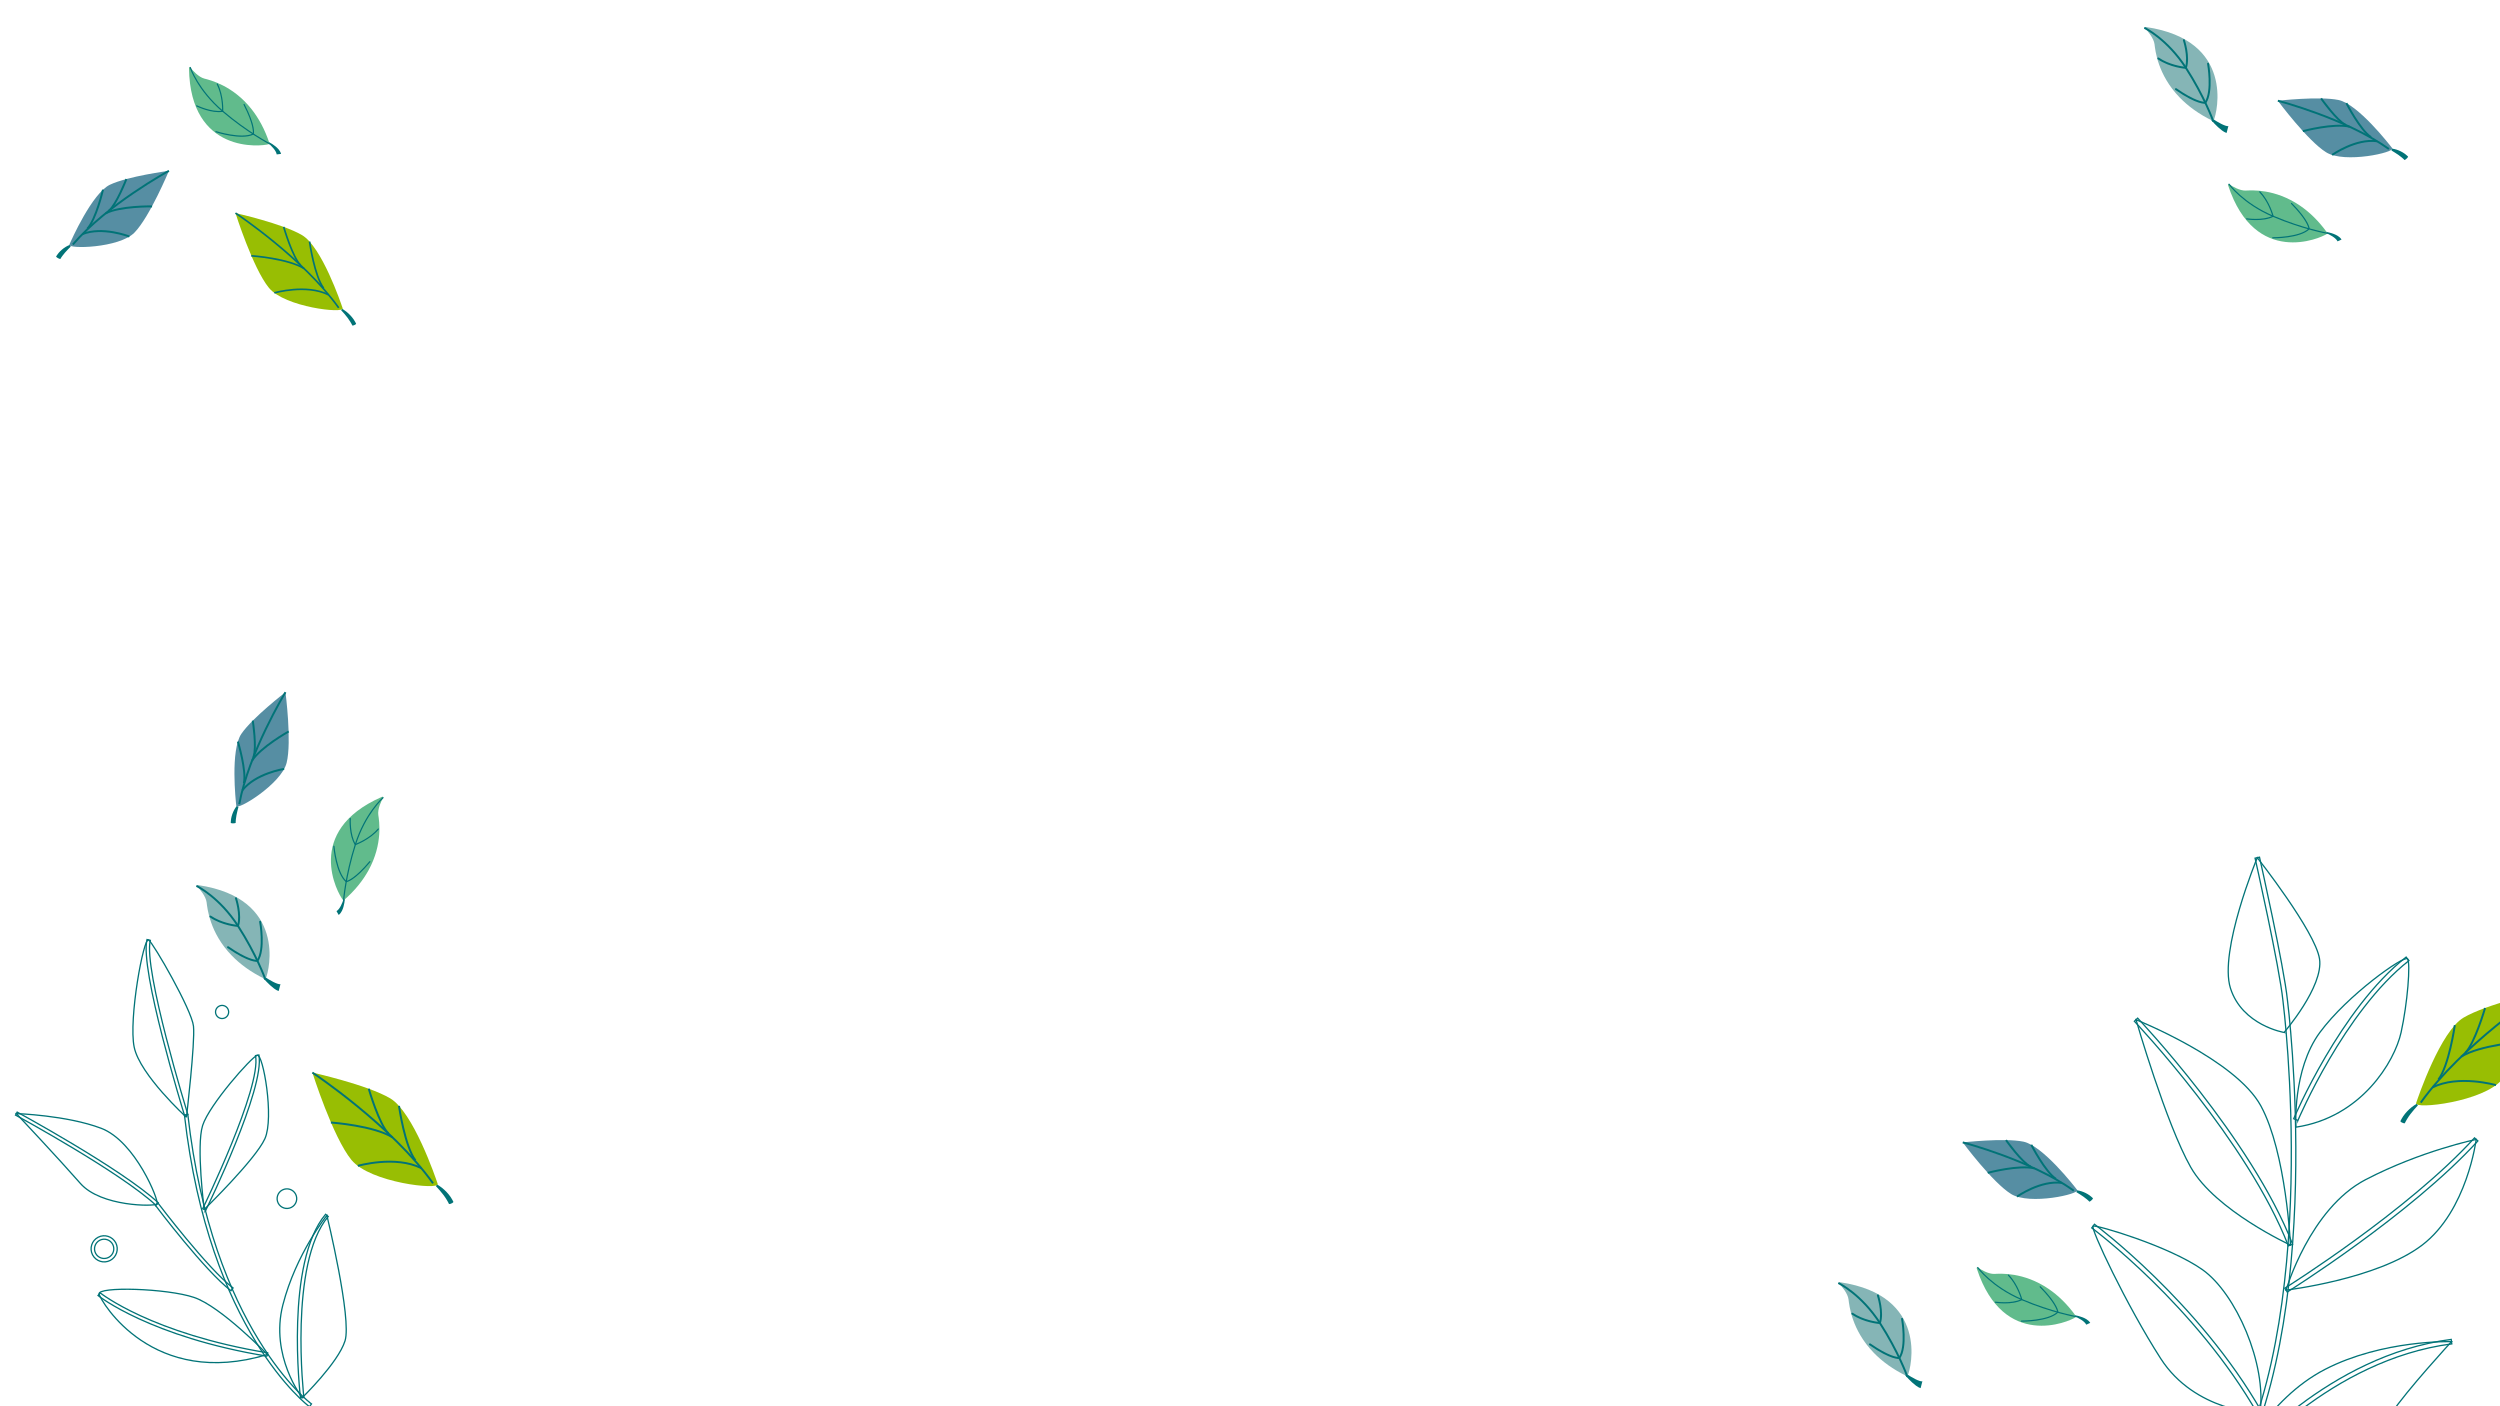 <?xml version="1.0" encoding="UTF-8"?>
<svg id="Calque_2" data-name="Calque 2" xmlns="http://www.w3.org/2000/svg" xmlns:xlink="http://www.w3.org/1999/xlink" viewBox="0 0 1920 1080">
  <defs>
    <style>
      .cls-1, .cls-2, .cls-3 {
        fill: none;
      }

      .cls-4 {
        fill: #017377;
      }

      .cls-5 {
        fill: #85b5b6;
      }

      .cls-6 {
        fill: #98be03;
      }

      .cls-7 {
        fill: #568ea3;
      }

      .cls-8 {
        fill: #61bb8c;
      }

      .cls-2 {
        stroke: #017377;
        stroke-miterlimit: 10;
      }

      .cls-3 {
        clip-path: url(#clippath);
      }
    </style>
    <clipPath id="clippath">
      <rect class="cls-1" width="1920" height="1080"/>
    </clipPath>
  </defs>
  <g id="Calque_1-2" data-name="Calque 1">
    <g class="cls-3">
      <g>
        <path class="cls-4" d="m264.88,690.32c-.19,2.03-.51,4.04-1.09,6.09-.29,1.03-.65,2.06-1.18,3.11-.55,1.04-1.2,2.15-2.5,3.17l-1.67-2.93c.76-.44,1.4-1.14,1.96-1.89.57-.75,1.05-1.58,1.48-2.43.87-1.71,1.56-3.53,2.12-5.36l.88.25Z"/>
        <g>
          <path class="cls-8" d="m263.88,691.56c-.88.76-30.78-45.35,18.82-74.23,3.25-1.89,6.84-3.71,10.81-5.44.46-.2.92.29.68.73-1.42,2.68-4.31,8.8-3.65,13.26.62,4.29,3.71,22.11-7.52,42.53-4.15,7.54-10.25,15.44-19.14,23.14Z"/>
          <path class="cls-4" d="m272.62,648.99s-.07-.07-.1-.11c-4.68-7.29-4.03-19.73-4-20.26.01-.25.23-.45.48-.43.25.01.44.23.43.48,0,.12-.64,12.3,3.66,19.4,1.88-.73,11.08-4.56,17.14-11.7.16-.19.46-.19.64-.05.19.16.22.45.05.64-6.9,8.14-17.76,12.06-17.87,12.1-.15.05-.32.02-.44-.08Z"/>
          <path class="cls-4" d="m265.6,677.43h0c-7.72-6.61-9.56-26.59-9.64-27.44-.02-.25.16-.47.42-.5.25-.02.47.16.5.42.02.2,1.85,20.16,9.16,26.67,1.04-.23,6.77-2.07,17.68-15.12.16-.19.45-.22.64-.06h0c.19.17.22.45.06.65-12.4,14.84-18.24,15.46-18.48,15.47-.12,0-.23-.03-.33-.1Z"/>
          <path class="cls-4" d="m263.59,691.91c-.11-.09-.18-.23-.17-.39.01-.19,1.5-19.2,9.05-43.02,7.57-23.9,21.28-36.1,21.42-36.22.19-.17.48-.15.65.04.17.19.15.48-.04.65-.14.12-13.67,12.17-21.15,35.81-7.51,23.72-8.99,42.63-9.01,42.82-.02.25-.24.44-.49.42-.1,0-.19-.04-.26-.1Z"/>
        </g>
      </g>
      <g>
        <path class="cls-4" d="m206.31,109c1.8.96,3.53,2.03,5.19,3.37.83.67,1.65,1.4,2.41,2.3.75.91,1.52,1.94,1.95,3.53l-3.35.4c-.11-.87-.51-1.74-.98-2.54-.47-.81-1.05-1.58-1.67-2.31-1.23-1.46-2.65-2.81-4.12-4.03l.57-.72Z"/>
        <g>
          <path class="cls-8" d="m207.06,110.41c.36,1.11-53.75,10.75-61.1-46.17-.48-3.73-.76-7.75-.81-12.07,0-.5.62-.73.94-.34,1.92,2.35,6.44,7.39,10.81,8.52,4.19,1.09,21.81,5.17,36.27,23.45,5.33,6.75,10.25,15.44,13.89,26.62Z"/>
          <path class="cls-4" d="m171.22,85.83s-.09.04-.14.05c-8.54,1.48-19.75-3.95-20.22-4.18-.23-.11-.32-.39-.21-.61.11-.23.38-.32.61-.21.11.05,11.09,5.37,19.3,4.16.06-2.02.1-11.98-4.12-20.33-.11-.22,0-.5.2-.61.23-.11.5-.02.61.2,4.82,9.52,4.21,21.05,4.21,21.16,0,.16-.1.3-.24.38Z"/>
          <path class="cls-4" d="m194.71,103.34h0c-9.08,4.56-28.21-1.51-29.02-1.77-.24-.08-.37-.33-.3-.58.08-.24.34-.37.58-.3.19.06,19.3,6.12,28.14,1.92.19-1.05.72-7.04-7.07-22.16-.11-.22-.03-.5.19-.61h0c.22-.12.5-.03.62.19,8.86,17.19,7.16,22.81,7.08,23.04-.04.11-.12.21-.22.26Z"/>
          <path class="cls-4" d="m207.27,110.81c-.13.07-.28.07-.42,0-.17-.09-17.11-8.84-36.13-25.04-19.08-16.25-25-33.63-25.06-33.81-.08-.24.05-.5.29-.58.24-.08.5.05.58.29.06.17,5.91,17.32,24.78,33.4,18.94,16.13,35.79,24.84,35.96,24.93.22.12.31.39.2.62-.04.09-.11.15-.19.2Z"/>
        </g>
      </g>
      <g>
        <path class="cls-4" d="m1593.45,1010.05c2.01.38,3.97.89,5.96,1.66.99.39,1.99.84,2.99,1.47.99.65,2.03,1.4,2.91,2.79l-3.07,1.39c-.37-.8-1.01-1.5-1.7-2.14-.69-.64-1.47-1.2-2.28-1.71-1.62-1.03-3.37-1.89-5.14-2.62l.33-.85Z"/>
        <g>
          <path class="cls-8" d="m1594.58,1011.16c.67.95-48.08,26.31-72.1-25.81-1.57-3.42-3.04-7.17-4.38-11.28-.15-.47.38-.89.79-.61,2.53,1.67,8.35,5.13,12.86,4.9,4.33-.21,22.36-1.59,41.62,11.54,7.11,4.84,14.39,11.67,21.21,21.26Z"/>
          <path class="cls-4" d="m1553.04,998.41s-.07.06-.12.08c-7.71,3.96-20.03,2.13-20.55,2.05-.25-.04-.42-.27-.38-.52.04-.25.27-.42.52-.38.12.02,12.19,1.81,19.66-1.8-.55-1.94-3.48-11.47-10.01-18.17-.18-.18-.15-.48,0-.65.18-.18.47-.17.65,0,7.44,7.64,10.31,18.83,10.34,18.94.04.16,0,.32-.12.43Z"/>
          <path class="cls-4" d="m1580.69,1008.1h0c-7.31,7.06-27.37,6.99-28.22,6.98-.25,0-.46-.21-.45-.46,0-.25.21-.46.46-.45.2,0,20.25.08,27.42-6.57-.14-1.05-1.41-6.93-13.36-19.04-.18-.18-.18-.47,0-.64h0c.18-.18.47-.18.65,0,13.59,13.76,13.65,19.63,13.64,19.87,0,.12-.05.23-.13.31Z"/>
          <path class="cls-4" d="m1594.91,1011.49c-.1.1-.25.16-.4.13-.19-.03-18.97-3.32-41.97-13.11-23.06-9.81-33.91-24.63-34.01-24.78-.15-.21-.1-.49.1-.64.2-.15.49-.1.64.1.11.15,10.81,14.77,33.63,24.47,22.89,9.74,41.58,13.02,41.76,13.05.25.04.42.28.37.53-.02.1-.06.18-.13.24Z"/>
        </g>
      </g>
      <g>
        <path class="cls-4" d="m1786.45,178.05c2.01.38,3.97.89,5.96,1.66.99.39,1.99.84,2.99,1.47.99.65,2.03,1.4,2.91,2.79l-3.07,1.39c-.37-.8-1.01-1.5-1.7-2.14-.69-.64-1.47-1.2-2.28-1.71-1.62-1.03-3.37-1.89-5.14-2.62l.33-.85Z"/>
        <g>
          <path class="cls-8" d="m1787.58,179.16c.67.95-48.08,26.31-72.1-25.81-1.57-3.42-3.04-7.17-4.38-11.28-.15-.47.38-.89.79-.61,2.53,1.67,8.35,5.13,12.86,4.9,4.33-.21,22.36-1.59,41.62,11.54,7.11,4.84,14.39,11.67,21.21,21.26Z"/>
          <path class="cls-4" d="m1746.04,166.41s-.07.06-.12.08c-7.71,3.96-20.03,2.13-20.55,2.05-.25-.04-.42-.27-.38-.52.04-.25.27-.42.52-.38.12.02,12.19,1.81,19.66-1.8-.55-1.94-3.48-11.47-10.01-18.17-.18-.18-.15-.48,0-.65.18-.18.47-.17.65,0,7.44,7.64,10.31,18.83,10.34,18.94.04.16,0,.32-.12.43Z"/>
          <path class="cls-4" d="m1773.69,176.1h0c-7.31,7.06-27.37,6.99-28.22,6.98-.25,0-.46-.21-.45-.46,0-.25.21-.46.46-.45.2,0,20.25.08,27.42-6.57-.14-1.05-1.41-6.93-13.36-19.04-.18-.18-.18-.47,0-.64h0c.18-.18.47-.18.65,0,13.59,13.76,13.65,19.63,13.64,19.87,0,.12-.05.23-.13.31Z"/>
          <path class="cls-4" d="m1787.91,179.49c-.1.1-.25.16-.4.13-.19-.03-18.97-3.32-41.97-13.11-23.06-9.81-33.91-24.63-34.01-24.78-.15-.21-.1-.49.1-.64.2-.15.49-.1.64.1.11.15,10.81,14.77,33.63,24.47,22.89,9.74,41.58,13.02,41.76,13.05.25.04.42.28.37.53-.02.1-.06.18-.13.24Z"/>
        </g>
      </g>
      <g>
        <path class="cls-4" d="m203.36,750.27c2.13,1.42,4.35,2.74,6.55,3.86,1.1.56,2.21,1.04,3.25,1.39.53.18,1.02.29,1.46.36.21.01.38,0,.56,0,.14-.04.18-.13.24-.17l-1.39,5.38c-1.41-.41-2.5-1.15-3.56-1.91-1.04-.77-2.03-1.6-2.96-2.46-1.88-1.73-3.63-3.55-5.31-5.48l1.15-.98Z"/>
        <g>
          <path class="cls-5" d="m203.73,751.98c1.1.52,18.56-54.29-39.49-69.77-3.81-1.01-7.93-1.86-12.42-2.51-.52-.07-.85.55-.49.93,2.17,2.31,6.78,7.7,7.35,12.39.56,4.5,2.35,23.35,19.33,40.88,6.27,6.47,14.61,12.76,25.71,18.09Z"/>
          <path class="cls-4" d="m183.36,711.58c-.15.2-.39.31-.65.29-.5-.04-12.25-.98-21.52-7.33-.34-.24-.43-.7-.2-1.05.23-.34.7-.43,1.05-.2,7.77,5.32,17.65,6.73,20.17,7.01,2.23-8.26-1.67-20.09-1.71-20.21-.13-.39.08-.82.48-.95.39-.13.82.08.95.48.18.53,4.29,12.99,1.55,21.73-.03.09-.07.17-.12.24Z"/>
          <path class="cls-4" d="m198.3,738.37c-.11.15-.27.25-.46.28-.25.05-6.42,1.06-23.14-10.57-.34-.24-.43-.71-.19-1.05.22-.32.71-.43,1.05-.19,14.04,9.77,20.34,10.35,21.71,10.34,5.41-8.57,1.81-28.94,1.77-29.14-.07-.41.2-.8.61-.88.41-.07.8.2.88.61.16.88,3.83,21.67-2.21,30.56,0,.01-.02.02-.03.04Z"/>
          <path class="cls-4" d="m204.32,752.44c-.09.11-.2.2-.34.25-.39.14-.82-.07-.96-.46-.07-.19-6.77-18.85-20.88-40.7-14.04-21.73-30.96-30.14-31.13-30.22-.37-.18-.53-.63-.35-1.01.18-.37.63-.53,1.01-.35.17.08,17.46,8.66,31.74,30.76,14.21,22,20.97,40.82,21.04,41.01.09.25.04.52-.11.71Z"/>
        </g>
      </g>
      <g>
        <path class="cls-4" d="m1464.36,1055.27c2.13,1.42,4.35,2.74,6.55,3.86,1.1.56,2.21,1.04,3.25,1.39.53.18,1.02.29,1.46.36.21.01.38,0,.56,0,.14-.04.18-.13.24-.17l-1.39,5.38c-1.41-.41-2.5-1.15-3.56-1.91-1.04-.77-2.03-1.6-2.96-2.46-1.88-1.73-3.63-3.55-5.31-5.48l1.15-.98Z"/>
        <g>
          <path class="cls-5" d="m1464.73,1056.98c1.1.52,18.56-54.29-39.49-69.77-3.81-1.01-7.93-1.86-12.42-2.51-.52-.07-.85.55-.49.93,2.17,2.31,6.78,7.7,7.35,12.39.56,4.5,2.35,23.35,19.33,40.88,6.27,6.47,14.61,12.76,25.71,18.09Z"/>
          <path class="cls-4" d="m1444.36,1016.58c-.15.2-.39.31-.65.29-.5-.04-12.25-.98-21.52-7.33-.34-.24-.43-.7-.2-1.05.23-.34.7-.43,1.05-.2,7.77,5.32,17.65,6.73,20.17,7.01,2.23-8.26-1.67-20.09-1.71-20.21-.13-.39.08-.82.48-.95.39-.13.82.08.95.48.18.53,4.29,12.99,1.55,21.73-.03.09-.07.17-.12.24Z"/>
          <path class="cls-4" d="m1459.3,1043.37c-.11.15-.27.25-.46.28-.25.05-6.42,1.06-23.14-10.57-.34-.24-.43-.71-.19-1.05.22-.32.71-.43,1.05-.19,14.04,9.77,20.34,10.35,21.71,10.34,5.41-8.57,1.81-28.94,1.77-29.14-.07-.41.2-.8.61-.88.41-.07.8.2.88.61.16.88,3.83,21.67-2.21,30.56,0,.01-.02.02-.03.04Z"/>
          <path class="cls-4" d="m1465.32,1057.44c-.09.11-.2.2-.34.25-.39.14-.82-.07-.96-.46-.07-.19-6.77-18.85-20.88-40.7-14.04-21.73-30.96-30.14-31.13-30.22-.37-.18-.53-.63-.35-1.01.18-.37.63-.53,1.01-.35.17.08,17.46,8.66,31.74,30.76,14.21,22,20.97,40.82,21.04,41.01.09.25.04.52-.11.71Z"/>
        </g>
      </g>
      <g>
        <path class="cls-4" d="m1699.36,91.27c2.13,1.42,4.35,2.74,6.55,3.86,1.1.56,2.21,1.04,3.25,1.39.53.18,1.02.29,1.46.36.21.01.38,0,.56,0,.14-.04.18-.13.24-.17l-1.39,5.38c-1.41-.41-2.5-1.15-3.56-1.91-1.04-.77-2.03-1.6-2.96-2.46-1.88-1.73-3.63-3.55-5.31-5.48l1.15-.98Z"/>
        <g>
          <path class="cls-5" d="m1699.73,92.98c1.1.52,18.56-54.29-39.49-69.77-3.81-1.01-7.93-1.86-12.42-2.51-.52-.07-.85.55-.49.93,2.17,2.31,6.78,7.7,7.35,12.39.56,4.5,2.35,23.35,19.33,40.88,6.27,6.47,14.61,12.76,25.71,18.09Z"/>
          <path class="cls-4" d="m1679.36,52.58c-.15.2-.39.31-.65.29-.5-.04-12.25-.98-21.52-7.33-.34-.24-.43-.7-.2-1.05.23-.34.7-.43,1.05-.2,7.77,5.32,17.65,6.73,20.17,7.01,2.23-8.26-1.67-20.09-1.71-20.21-.13-.39.08-.82.48-.95.39-.13.82.08.95.48.18.53,4.29,12.99,1.55,21.73-.03.09-.07.17-.12.24Z"/>
          <path class="cls-4" d="m1694.3,79.37c-.11.15-.27.25-.46.28-.25.05-6.42,1.06-23.14-10.57-.34-.24-.43-.71-.19-1.05.22-.32.71-.43,1.05-.19,14.04,9.77,20.34,10.35,21.71,10.34,5.41-8.57,1.81-28.94,1.77-29.14-.07-.41.2-.8.61-.88.41-.07.8.2.88.61.16.88,3.83,21.67-2.21,30.56,0,.01-.02.02-.03.04Z"/>
          <path class="cls-4" d="m1700.32,93.44c-.09.11-.2.2-.34.25-.39.14-.82-.07-.96-.46-.07-.19-6.77-18.85-20.88-40.7-14.04-21.73-30.96-30.14-31.13-30.22-.37-.18-.53-.63-.35-1.01.18-.37.63-.53,1.01-.35.17.08,17.46,8.66,31.74,30.76,14.21,22,20.97,40.82,21.04,41.01.09.25.04.52-.11.71Z"/>
        </g>
      </g>
      <g>
        <g>
          <path class="cls-6" d="m239.91,823.73s15.64,49.53,29.99,67.09c14.36,17.56,67.91,23.4,66.24,18.39-1.66-5.01-18.82-55.26-36.48-65.69s-59.76-19.79-59.76-19.79Z"/>
          <path class="cls-4" d="m331.96,909.25c-31.5-44.29-91.86-84.49-92.47-84.89l.83-1.26c.61.4,61.19,40.75,92.86,85.28l-1.23.87Z"/>
          <path class="cls-4" d="m301.12,874.18c-13.99-8.87-46.72-11.32-47.05-11.34l.11-1.5c1.36.1,33.44,2.5,47.75,11.57l-.81,1.27Z"/>
          <path class="cls-4" d="m297.88,871.11c-7.33-7.12-15.09-33.63-15.42-34.75l1.45-.42c.08.27,7.97,27.25,15.02,34.09l-1.05,1.08Z"/>
          <path class="cls-4" d="m323.24,897.82c-19.61-9.87-47.94-1.8-48.22-1.72l-.42-1.45c.29-.08,29.18-8.32,49.32,1.82l-.68,1.35Z"/>
          <path class="cls-4" d="m318.49,891.61c-8.24-10.64-12.64-40.9-12.82-42.18l1.49-.21c.04.31,4.52,31.14,12.52,41.47l-1.19.92Z"/>
        </g>
        <path class="cls-4" d="m335.66,909.73c1.42.75,2.67,1.65,3.92,2.62,1.22.98,2.38,2.05,3.46,3.2,1.11,1.13,2.07,2.4,3.01,3.7.44.67.87,1.35,1.26,2.06.21.35.4.7.57,1.07l.27.55c.14.16.1.41-.77,1.01l-1.38.61c-1.04.26-1.24.16-1.26-.02l-.22-.48c-.14-.32-.3-.64-.48-.94-.32-.63-.69-1.24-1.07-1.85-.73-1.23-1.57-2.41-2.44-3.58-1.76-2.32-3.72-4.57-5.75-6.73l.89-1.22Z"/>
      </g>
      <g>
        <g>
          <path class="cls-6" d="m180.85,163.64s13.37,42.36,25.65,57.38c12.28,15.01,58.08,20.01,56.66,15.73-1.42-4.28-16.09-47.27-31.2-56.18s-51.11-16.93-51.11-16.93Z"/>
          <path class="cls-4" d="m259.58,236.78c-26.94-37.88-78.57-72.26-79.08-72.61l.71-1.07c.52.34,52.34,34.85,79.43,72.94l-1.05.75Z"/>
          <path class="cls-4" d="m233.2,206.79c-11.96-7.58-39.96-9.68-40.24-9.7l.09-1.29c1.16.08,28.6,2.14,40.84,9.9l-.69,1.09Z"/>
          <path class="cls-4" d="m230.43,204.16c-6.27-6.09-12.91-28.76-13.19-29.72l1.24-.36c.07.23,6.82,23.31,12.85,29.16l-.9.93Z"/>
          <path class="cls-4" d="m252.12,227.01c-16.77-8.44-41-1.54-41.24-1.47l-.36-1.24c.25-.07,24.95-7.11,42.18,1.56l-.58,1.15Z"/>
          <path class="cls-4" d="m248.05,221.7c-7.05-9.1-10.81-34.98-10.97-36.08l1.28-.18c.04.26,3.87,26.63,10.71,35.47l-1.02.79Z"/>
        </g>
        <path class="cls-4" d="m262.75,237.2c1.22.64,2.29,1.42,3.35,2.24,1.04.84,2.04,1.75,2.96,2.74.95.97,1.77,2.06,2.57,3.17.38.57.75,1.15,1.08,1.76.18.3.34.6.49.92l.23.47c.12.14.09.35-.66.86l-1.18.52c-.89.22-1.06.14-1.08-.02l-.19-.41c-.12-.28-.26-.54-.41-.81-.28-.54-.59-1.06-.92-1.58-.63-1.05-1.34-2.06-2.09-3.06-1.5-1.98-3.18-3.91-4.92-5.76l.76-1.04Z"/>
      </g>
      <g>
        <g>
          <path class="cls-6" d="m1951.8,761.73s-15.64,49.53-29.99,67.09c-14.36,17.56-67.91,23.4-66.24,18.39,1.66-5.01,18.82-55.26,36.48-65.69s59.76-19.79,59.76-19.79Z"/>
          <path class="cls-4" d="m1859.75,847.25c31.5-44.29,91.86-84.49,92.47-84.89l-.83-1.26c-.61.4-61.19,40.75-92.86,85.28l1.23.87Z"/>
          <path class="cls-4" d="m1890.59,812.18c13.99-8.87,46.72-11.32,47.05-11.34l-.11-1.5c-1.36.1-33.44,2.5-47.75,11.57l.81,1.27Z"/>
          <path class="cls-4" d="m1893.83,809.11c7.33-7.12,15.09-33.63,15.42-34.75l-1.45-.42c-.08.27-7.97,27.25-15.02,34.09l1.05,1.08Z"/>
          <path class="cls-4" d="m1868.47,835.82c19.61-9.87,47.94-1.8,48.22-1.72l.42-1.45c-.29-.08-29.18-8.32-49.32,1.82l.68,1.35Z"/>
          <path class="cls-4" d="m1873.23,829.61c8.24-10.64,12.64-40.9,12.82-42.18l-1.49-.21c-.04.31-4.52,31.14-12.52,41.47l1.19.92Z"/>
        </g>
        <path class="cls-4" d="m1856.05,847.73c-1.42.75-2.67,1.65-3.92,2.62-1.22.98-2.38,2.05-3.46,3.2-1.11,1.13-2.07,2.4-3.01,3.7-.44.67-.87,1.35-1.26,2.06-.21.35-.4.7-.57,1.07l-.27.55c-.14.16-.1.41.77,1.01l1.38.61c1.04.26,1.24.16,1.26-.02l.22-.48c.14-.32.3-.64.48-.94.32-.63.69-1.24,1.07-1.85.73-1.23,1.57-2.41,2.44-3.58,1.76-2.32,3.72-4.57,5.75-6.73l-.89-1.22Z"/>
      </g>
      <g>
        <g>
          <path class="cls-7" d="m219.24,531.62s5,38.07.87,54.31c-4.13,16.25-38.18,36.89-38.63,33.02s-4.66-42.9,3.91-55.4c8.57-12.5,33.85-31.93,33.85-31.93Z"/>
          <path class="cls-4" d="m184.49,617.71l-1.48-.27c7.31-39.76,35.31-85.75,35.59-86.21l1.29.79c-.28.46-28.13,46.21-35.39,85.69Z"/>
          <path class="cls-4" d="m194.17,584.65l-1.27-.81c6.78-10.59,27.56-22.25,28.44-22.74l.73,1.32c-.21.12-21.33,11.97-27.9,22.23Z"/>
          <path class="cls-4" d="m195.39,581.54l-1.41-.54c2.57-6.74-.57-27.22-.6-27.43l1.49-.23c.13.86,3.23,21.09.52,28.2Z"/>
          <path class="cls-4" d="m186.72,607.41l-1.18-.93c10.38-13.15,31.69-16.57,32.59-16.7l.23,1.49c-.21.03-21.64,3.47-31.64,16.15Z"/>
          <path class="cls-4" d="m188.01,601.69l-1.47-.33c2.12-9.37-4.5-31.37-4.57-31.59l1.44-.44c.28.92,6.8,22.61,4.59,32.36Z"/>
        </g>
        <path class="cls-4" d="m183.12,619.78c-.56,2.12-1.11,4.25-1.51,6.33-.19,1.05-.37,2.08-.46,3.11-.06.51-.11,1.03-.13,1.53-.02.26-.03.51-.02.76v.38c.06.13-.08.25-1.13.4l-1.51.03c-1.05-.12-1.18-.28-1.13-.44v-.46c.01-.31.03-.61.07-.92.04-.61.12-1.21.21-1.81.24-1.18.5-2.36.92-3.47.39-1.12.87-2.2,1.42-3.24.58-1.03,1.17-2.02,1.96-2.95l1.32.73Z"/>
      </g>
      <g>
        <g>
          <path class="cls-7" d="m129.73,131.19s-14.74,35.45-26.46,47.44c-11.71,11.99-51.52,12.8-49.97,9.22s17.46-39.46,31.14-45.98c13.68-6.52,45.29-10.68,45.29-10.68Z"/>
          <path class="cls-4" d="m56.53,188.28l-1.15-.98c26.24-30.75,73.52-56.52,73.99-56.78l.72,1.33c-.47.26-47.5,25.9-73.56,56.43Z"/>
          <path class="cls-4" d="m81.47,164.52l-.69-1.34c11.17-5.77,35-5.45,36.01-5.43l-.02,1.51c-.24,0-24.46-.33-35.29,5.26Z"/>
          <path class="cls-4" d="m84.09,162.44l-.95-1.17c5.6-4.54,13.15-23.85,13.22-24.04l1.4.55c-.32.81-7.77,19.87-13.68,24.66Z"/>
          <path class="cls-4" d="m63.62,180.49l-.56-1.4c15.57-6.18,35.73,1.54,36.58,1.87l-.55,1.4c-.2-.08-20.47-7.84-35.47-1.88Z"/>
          <path class="cls-4" d="m67.6,176.18l-1.1-1.02c6.52-7.05,11.82-29.4,11.87-29.63l1.47.34c-.22.93-5.44,22.97-12.24,30.31Z"/>
        </g>
        <path class="cls-4" d="m54.3,189.39c-1.55,1.55-3.08,3.12-4.47,4.72-.69.81-1.36,1.61-1.96,2.46-.31.41-.61.83-.88,1.26-.14.21-.28.43-.4.65l-.19.33c-.02.14-.2.17-1.19-.22l-1.32-.72c-.84-.63-.88-.84-.76-.94l.24-.39c.16-.27.33-.52.51-.77.34-.51.71-.99,1.09-1.46.8-.9,1.61-1.79,2.53-2.54.9-.78,1.85-1.47,2.85-2.09,1.02-.6,2.02-1.16,3.17-1.57l.78,1.29Z"/>
      </g>
      <g>
        <g>
          <path class="cls-7" d="m1507.39,877.37s22.88,30.83,37.15,39.63c14.27,8.8,53.09-.04,50.72-3.14s-26.49-34.07-41.34-37.08c-14.85-3.02-46.53.6-46.53.6Z"/>
          <path class="cls-4" d="m1592.23,915.05l.88-1.23c-32.9-23.48-85.01-37.05-85.53-37.19l-.38,1.46c.52.13,52.36,13.64,85.03,36.96Z"/>
          <path class="cls-4" d="m1562.29,898.03l.35-1.47c-12.23-2.89-35.27,3.18-36.25,3.44l.39,1.46c.23-.06,23.65-6.24,35.51-3.43Z"/>
          <path class="cls-4" d="m1559.24,896.65l.64-1.36c-6.53-3.05-18.53-19.96-18.65-20.13l-1.23.87c.5.71,12.35,17.4,19.24,20.62Z"/>
          <path class="cls-4" d="m1583.47,909.21l.2-1.49c-16.6-2.23-34.29,10.14-35.04,10.67l.87,1.23c.18-.13,17.96-12.56,33.97-10.4Z"/>
          <path class="cls-4" d="m1578.56,905.99l.82-1.26c-8.03-5.26-18.58-25.67-18.69-25.87l-1.34.69c.44.85,10.84,20.97,19.21,26.45Z"/>
        </g>
        <path class="cls-4" d="m1594.66,915.59c1.88,1.13,3.75,2.28,5.48,3.5.86.62,1.71,1.23,2.5,1.92.4.33.79.66,1.16,1.01.19.17.37.35.54.53l.26.27c.05.13.23.12,1.1-.5l1.11-1.02c.67-.82.65-1.03.51-1.1l-.33-.32c-.22-.22-.44-.43-.68-.62-.46-.41-.93-.79-1.41-1.15-1-.68-1.99-1.35-3.07-1.85-1.06-.54-2.15-.97-3.27-1.34-1.13-.34-2.24-.63-3.46-.76l-.44,1.44Z"/>
      </g>
      <g>
        <g>
          <path class="cls-7" d="m1749.39,77.37s22.88,30.83,37.15,39.63c14.27,8.8,53.09-.04,50.72-3.14s-26.49-34.07-41.34-37.08c-14.85-3.02-46.53.6-46.53.6Z"/>
          <path class="cls-4" d="m1834.23,115.05l.88-1.23c-32.9-23.48-85.01-37.05-85.53-37.19l-.38,1.46c.52.13,52.36,13.64,85.03,36.96Z"/>
          <path class="cls-4" d="m1804.29,98.03l.35-1.47c-12.23-2.89-35.27,3.18-36.25,3.44l.39,1.46c.23-.06,23.65-6.24,35.51-3.43Z"/>
          <path class="cls-4" d="m1801.24,96.65l.64-1.36c-6.53-3.05-18.53-19.96-18.65-20.13l-1.23.87c.5.71,12.35,17.4,19.24,20.62Z"/>
          <path class="cls-4" d="m1825.47,109.21l.2-1.49c-16.6-2.23-34.29,10.14-35.04,10.67l.87,1.23c.18-.13,17.96-12.56,33.97-10.4Z"/>
          <path class="cls-4" d="m1820.56,105.99l.82-1.26c-8.03-5.26-18.58-25.67-18.69-25.87l-1.34.69c.44.85,10.84,20.97,19.21,26.45Z"/>
        </g>
        <path class="cls-4" d="m1836.66,115.59c1.88,1.13,3.75,2.28,5.48,3.5.86.62,1.71,1.23,2.5,1.92.4.33.79.66,1.16,1.01.19.17.37.35.54.53l.26.27c.05.13.23.12,1.1-.5l1.11-1.02c.67-.82.65-1.03.51-1.1l-.33-.32c-.22-.22-.44-.43-.68-.62-.46-.41-.93-.79-1.41-1.15-1-.68-1.99-1.35-3.07-1.85-1.06-.54-2.15-.97-3.27-1.34-1.13-.34-2.24-.63-3.46-.76l-.44,1.44Z"/>
      </g>
      <g>
        <g>
          <g>
            <path class="cls-2" d="m237.66,1080.35c-.77-.56-77.18-57.81-96.01-224l2.61-.3c18.69,164.93,94.19,221.62,94.95,222.17l-1.54,2.13Z"/>
            <path class="cls-2" d="m177.39,991.26c-19.89-15.14-56.55-63.59-58.1-65.65l2.1-1.58c.38.5,37.99,50.22,57.59,65.14l-1.59,2.09Z"/>
            <path class="cls-2" d="m205.37,1040.26s-35.68-36.84-56.34-43.83c-20.66-7-74.7-8.64-72.93-2.5,1.77,6.14,41.22,73,129.26,46.33Z"/>
            <path class="cls-2" d="m232.08,1073.43s-24.92-32.03-14.83-71.31c10.08-39.28,33.8-68.7,33.8-68.7,0,0,19.28,79.41,13.92,96.38-5.36,16.97-32.89,43.63-32.89,43.63Z"/>
            <path class="cls-2" d="m12.56,855.24s33.36,35.54,49.13,53.59c15.76,18.05,57.14,17.83,58.93,15.83,1.8-2-16.52-48.16-42.99-58.16-26.47-10-65.07-11.26-65.07-11.26Z"/>
            <path class="cls-2" d="m143.19,858.09s-35.67-32.53-40.13-53.85c-4.46-21.32,7.3-85.12,11.1-82.36,3.8,2.76,33.12,53.71,34.44,66.26,1.32,12.55-5.41,69.95-5.41,69.95Z"/>
            <path class="cls-2" d="m156.84,928.88s-6.24-48.64-1.23-64.48c5.01-15.84,37.46-52.56,41.94-53.95,4.48-1.38,13.14,48.02,5.88,64.08-7.26,16.06-46.59,54.34-46.59,54.34Z"/>
          </g>
          <path class="cls-2" d="m84.63,968.02c-4.91,2.55-10.98.63-13.54-4.28s-.63-10.98,4.28-13.54,10.98-.63,13.54,4.28c2.55,4.91.63,10.98-4.28,13.54Zm-8.05-15.48c-3.63,1.88-5.04,6.37-3.16,9.99s6.37,5.04,9.99,3.16,5.04-6.37,3.16-9.99c-1.88-3.63-6.37-5.04-9.99-3.16Z"/>
          <path class="cls-2" d="m175.04,774.88c1.28,2.47.32,5.51-2.15,6.79s-5.51.32-6.79-2.15-.32-5.51,2.15-6.79,5.51-.32,6.79,2.15Z"/>
          <path class="cls-2" d="m227.03,917.1c1.92,3.69.48,8.24-3.21,10.15s-8.24.48-10.15-3.21-.48-8.24,3.21-10.15c3.69-1.92,8.24-.48,10.15,3.21Z"/>
        </g>
        <path class="cls-2" d="m205.16,1041.56c-89.74-14.78-129.49-46.29-129.88-46.6l1.65-2.04c.39.31,39.68,31.4,128.65,46.05l-.43,2.59Z"/>
        <path class="cls-2" d="m119.73,925.62c-27.53-25.55-106.99-68.79-107.79-69.22l1.25-2.31c.8.43,80.55,43.83,108.33,69.61l-1.79,1.93Z"/>
        <path class="cls-2" d="m144.21,855.81l-2.51.77c-1.41-4.57-34.51-112.27-28.81-135.02l2.55.64c-5.52,22.04,28.43,132.5,28.77,133.61Z"/>
        <path class="cls-2" d="m158.02,929.46l-2.36-1.15c.45-.93,45.17-92.84,40.6-117.61l2.58-.48c4.73,25.61-38.95,115.43-40.82,119.24Z"/>
        <path class="cls-2" d="m233.38,1073.28l-2.61.3c-.49-4.23-11.73-104.01,19.27-141.01l2.01,1.69c-30.27,36.12-18.79,137.99-18.67,139.01Z"/>
      </g>
      <g>
        <g>
          <path class="cls-2" d="m1754.2,792.93s-32.14-5.41-41.21-33.97c-9.07-28.57,20.6-100.27,20.6-100.27,0,0,44.5,56.51,47.8,77.7,3.3,21.19-27.2,56.53-27.2,56.53Z"/>
          <path class="cls-2" d="m1711.19,1145l-2.99-1.79c76.27-127.38,45.42-372.22,45.1-374.68-2.66-26.04-21.21-108.62-21.4-109.45l3.4-.77c.19.83,18.78,83.62,21.46,109.81.32,2.42,31.32,248.45-45.57,376.87Z"/>
          <path class="cls-2" d="m1735.66,1085.46s-49.87-1.08-76.24-42.09c-26.37-41.01-54.39-100.66-51.92-101.74,2.47-1.08,58.51,15.4,84.06,33.53,25.55,18.13,49.46,72.26,44.1,110.3Z"/>
          <path class="cls-2" d="m1759.09,956.21s-57.64-26.4-76.6-59.76c-18.95-33.36-42.03-113.31-42.03-113.31,0,0,76.53,30.46,95.96,66.33,19.42,35.87,22.67,106.74,22.67,106.74Z"/>
          <path class="cls-2" d="m1763.28,865.66s-2.82-43.98,18.36-72.73c21.18-28.75,64.86-59.59,67.33-56.53s0,34.19-4.94,56.53c-4.94,22.35-30.52,65.31-80.74,72.73Z"/>
          <path class="cls-2" d="m1755.67,990.8s18.31-62.61,61.16-84.86c42.85-22.25,84.89-30.87,84.89-30.87,0,0-6.87,54.77-41.48,81.14-34.61,26.37-104.57,34.59-104.57,34.59Z"/>
          <path class="cls-2" d="m1719.5,1125.94c-2.56-.39,21.51-51.19,66.01-74.2,44.5-23.01,97.25-21.36,97.25-21.36,0,0-34.61,37.64-46.15,55.08-11.54,17.44-41.36,51.97-117.11,40.48Z"/>
        </g>
        <path class="cls-2" d="m1734.15,1086.33c-47.76-83.79-126.89-142.71-127.68-143.3l2.07-2.8c.8.59,80.5,59.93,128.64,144.37l-3.03,1.73Z"/>
        <path class="cls-2" d="m1723.19,1123.32l-2.68-2.22c.66-.8,67.36-80.23,162.02-92.45l.45,3.45c-93.29,12.04-159.14,90.43-159.79,91.21Z"/>
        <path class="cls-2" d="m1757.47,956.83c-31.19-80.42-117.4-171.58-118.27-172.5l2.52-2.4c.87.92,87.55,92.58,118.99,173.64l-3.24,1.26Z"/>
        <path class="cls-2" d="m1756.59,992.27l-1.84-2.95c.94-.58,94.21-59.04,145.68-115.43l2.57,2.35c-51.79,56.75-145.47,115.45-146.41,116.04Z"/>
        <path class="cls-2" d="m1764.77,860.52l-3.21-1.35c.35-.84,35.99-84.61,86.34-124.14l2.15,2.74c-49.64,38.97-84.93,121.92-85.28,122.76Z"/>
      </g>
    </g>
  </g>
</svg>